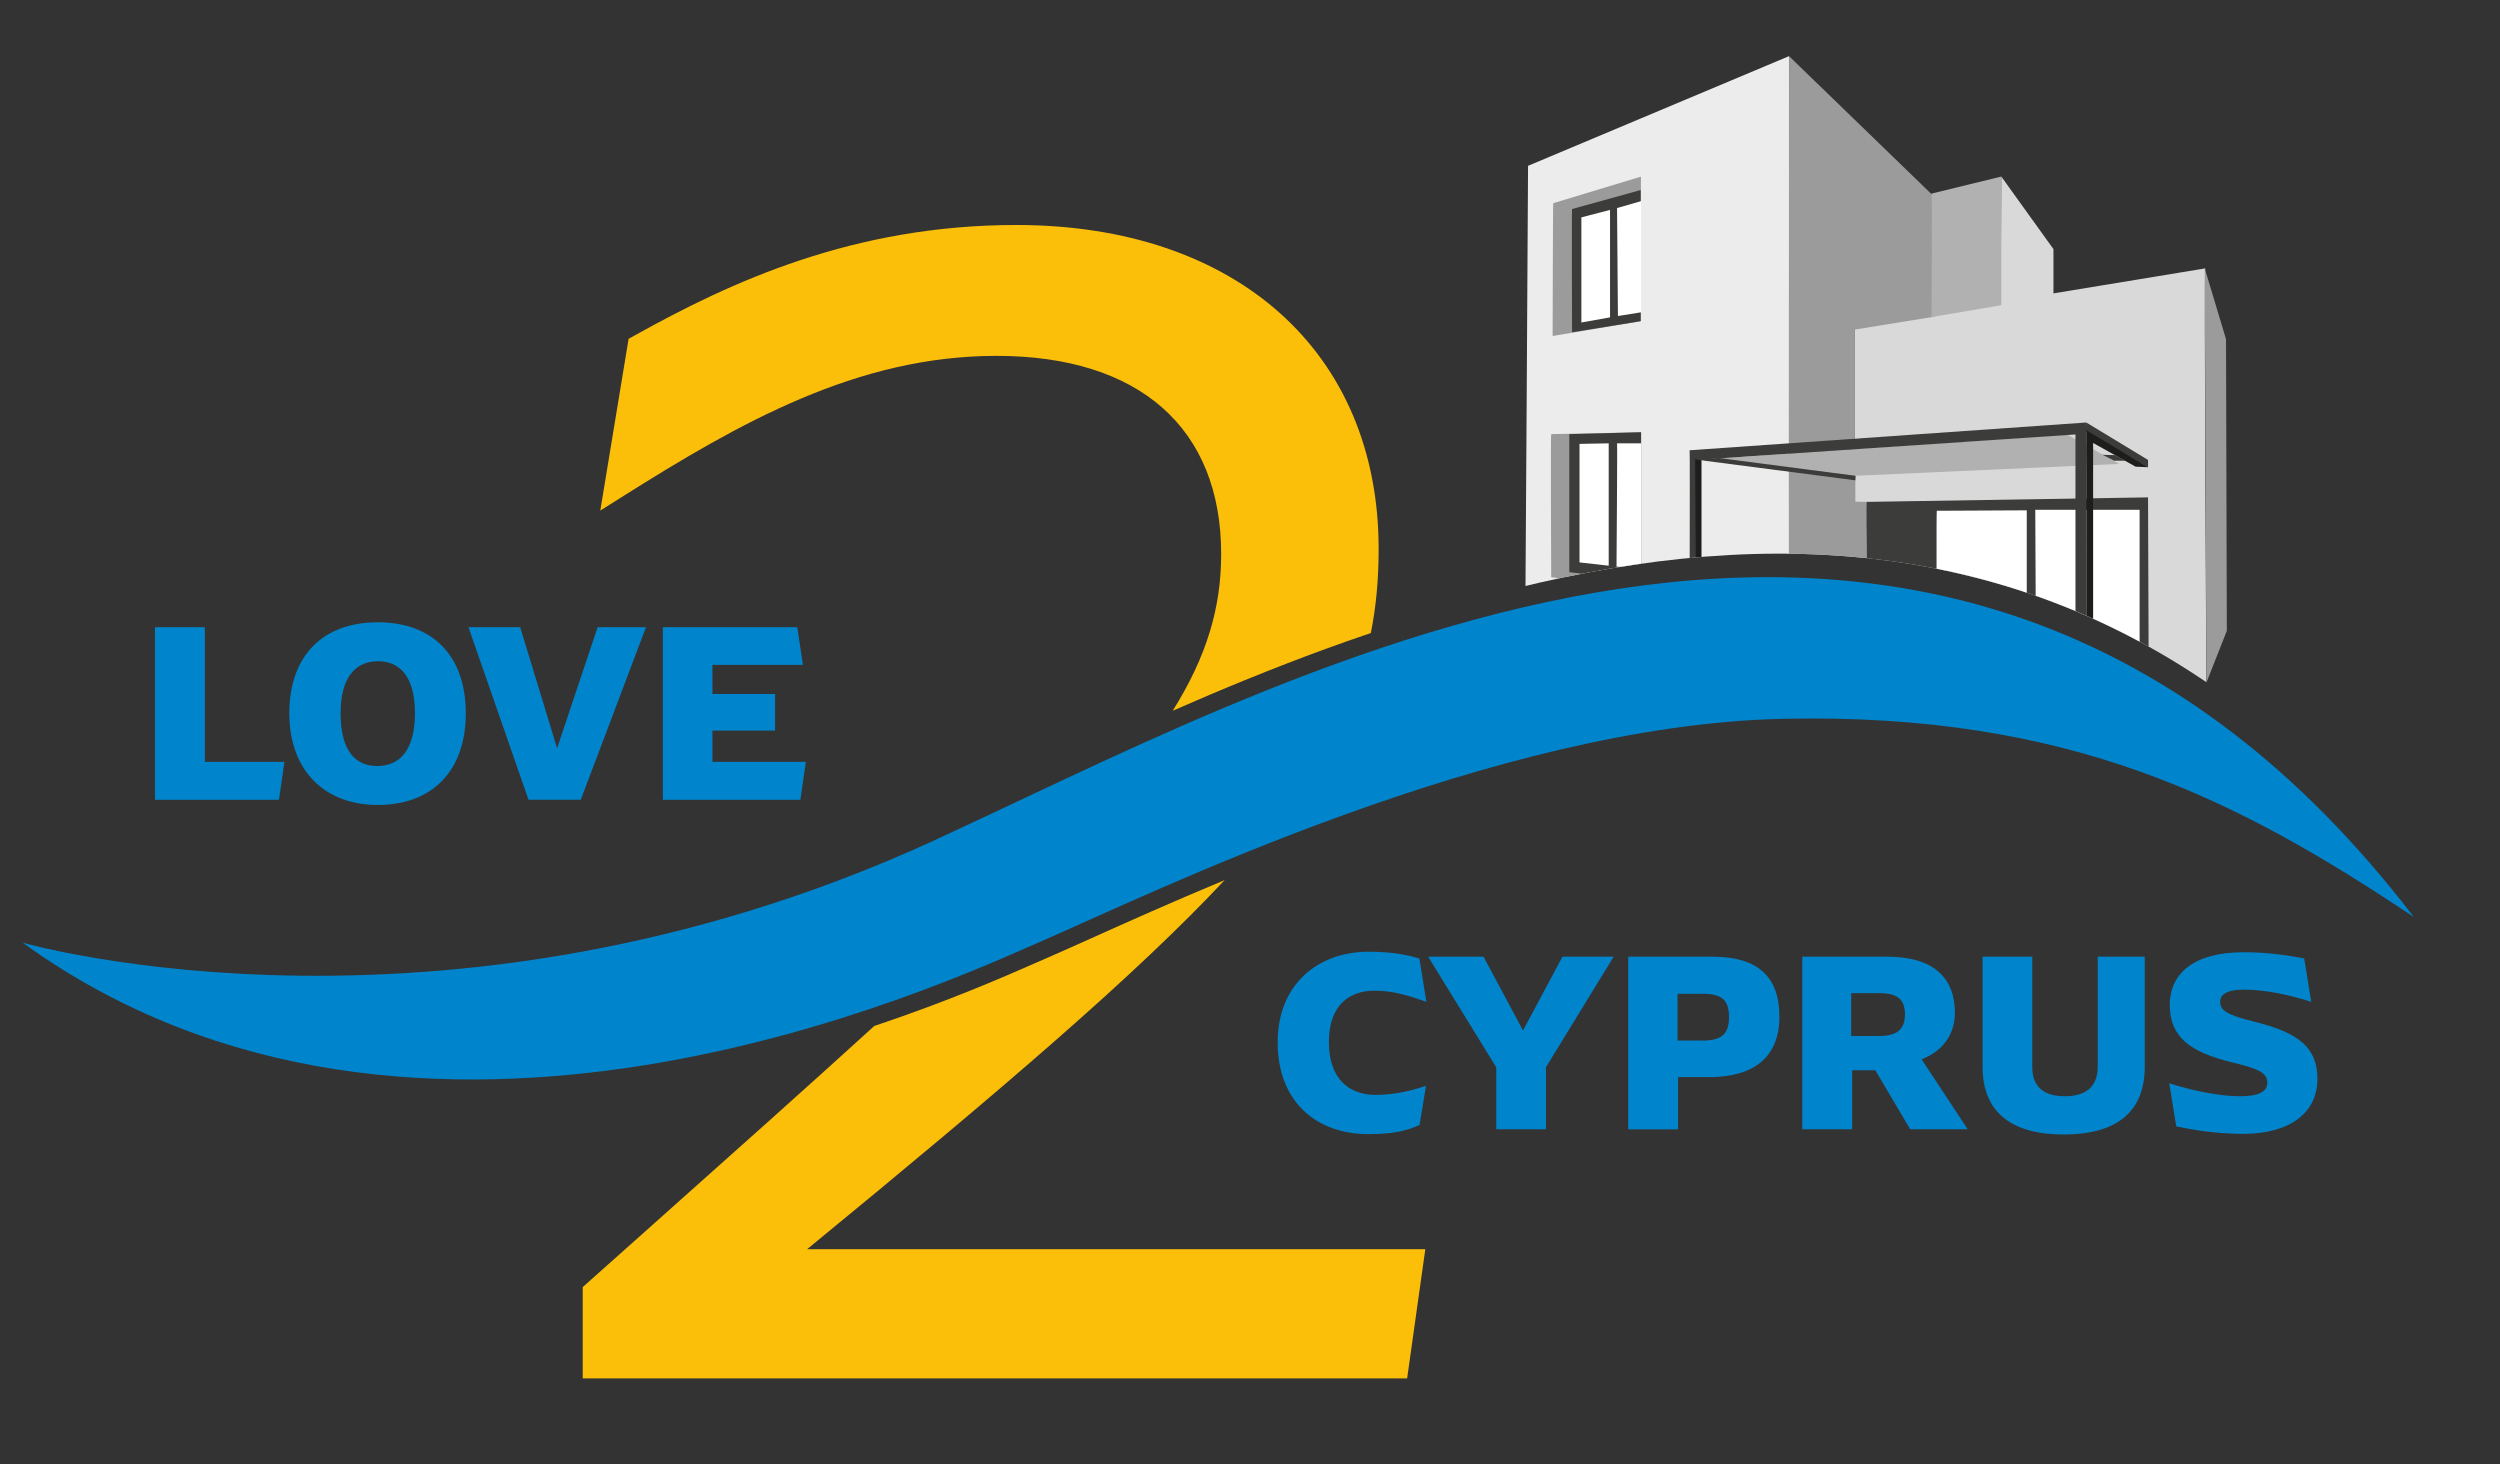 <?xml version="1.0" encoding="UTF-8"?>
<!-- Generator: Adobe Illustrator 27.1.1, SVG Export Plug-In . SVG Version: 6.00 Build 0)  -->
<svg xmlns="http://www.w3.org/2000/svg" xmlns:xlink="http://www.w3.org/1999/xlink" version="1.1" id="Layer_1" x="0px" y="0px" viewBox="0 0 2817.8 1650.4" style="enable-background:new 0 0 2817.8 1650.4;" xml:space="preserve">
<rect x="0" y="0" width="2817.8" height="1650.4" fill="#333333" stroke="none"/>
<style type="text/css">
	.st0{fill:#FBBF09;}
	.st1{fill:#0085CC;}
	.st2{clip-path:url(#SVGID_00000026156617593009154290000000813585904545604524_);}
	.st3{fill:#D9D9D9;}
	.st4{fill:#3C3C3B;}
	.st5{fill:#FFFFFF;}
	.st6{fill:#ECECEC;}
	.st7{fill:#9C9B9B;}
	.st8{fill:#B1B1B1;}
	.st9{fill:#1D1D1B;}
</style>
<g>
	<g>
		<path class="st0" d="M1123.1,401.1c161,0,253.3,81.4,253.3,223.3c0,60.1-15.9,114.8-54.6,176.7c55.1-24.2,112.9-48,172.9-69.9    c17-6.2,33.8-12.1,50.4-17.7c6.1-30.3,8.8-61.5,8.8-94.7c0-221.8-160.3-365.2-408.3-365.2c-182.9,0-320.9,63.4-431.7,125.3l-5.4,3    l-31.9,193.6l24.1-15.2C833.7,476.4,966.1,401.1,1123.1,401.1z"></path>
		<path class="st0" d="M1380.3,992c-59.4,24.7-111.3,48-152,66.3c-19.5,8.7-36.3,16.3-50.2,22.3c-3.4,1.5-7.3,3.2-11.7,5.1    c-34.3,15.1-97.9,42.9-181,70.7c-74.1,67.5-160.7,144.7-261.5,234.5l-67.1,59.8v102.9h929.2l20.5-145.6H909.7    C1130.8,1226.7,1280.9,1098.2,1380.3,992z"></path>
	</g>
	<path class="st1" d="M25.5,1062.5c0,0,490.5,141.4,1050.7-126.1c403.8-186.7,1122.8-583.9,1644.4,97.1   C2525,903.1,2335,802.9,2009,810.2c-326,7.3-710.8,196.8-838.8,252.3C1065.1,1108,472.2,1385.5,25.5,1062.5"></path>
	<g>
		<defs>
			<path id="SVGID_1_" d="M1089,909.9c392.2-181.4,1081.8-561.3,1599.1,41.3V-25.6H883.5V992C950.3,970.3,1019.1,943.3,1089,909.9z"></path>
		</defs>
		<clipPath id="SVGID_00000126282428948355847460000011723558872948349863_">
			<use xlink:href="#SVGID_1_" style="overflow:visible;"></use>
		</clipPath>
		<g style="clip-path:url(#SVGID_00000126282428948355847460000011723558872948349863_);">
			<g>
				<path class="st3" d="M2485.6,302.5l-395.4,65.1v168.6l-74.1-8.9l0.3,223.9l88.5-30.3l316.8,30v9.6l65.1,8.9      C2486.9,769.4,2484,300.9,2485.6,302.5"></path>
				<polygon class="st4" points="2103.2,565.7 2421.1,560.6 2421.8,750.9 2104.6,720.6     "></polygon>
				<path class="st5" d="M2183,575.7l101.4-0.5v152l-101.6-8.9C2182.9,718.3,2182.4,575.7,2183,575.7"></path>
				<polygon class="st5" points="2294,574.6 2411.6,574.6 2411.6,740 2294.7,727.9     "></polygon>
				<path class="st6" d="M1722.3,186.9l294.1-123.6V755l-133.2-17.3l-19.8,6.7l-144.4-19.8C1719.2,724.7,1722.3,188.2,1722.3,186.9"></path>
				<polygon class="st7" points="2178.4,220.1 2181,356.8 2090.3,371.5 2090.3,540.1 2016.2,531.2 2016.5,63.3     "></polygon>
				<polygon class="st3" points="2255.7,199 2314.5,280.8 2314.5,333.2 2255.1,343.4     "></polygon>
				<path class="st8" d="M2177.1,218.2l78.6-19.2v145l-78.6,13.4C2177.1,357.4,2177.8,218.2,2177.1,218.2"></path>
				<polygon class="st8" points="2090.3,536.3 2388.5,522.9 2329.8,489.7 1921.6,517.8     "></polygon>
				<path class="st4" d="M1904.4,507.5l447.1-31.3l1,401.5l-13.2-2.9V489.7l-428.6,28.7V793l-6.7-1      C1904.1,792.1,1905,506.9,1904.4,507.5"></path>
				<polygon class="st4" points="2351.5,476.2 2421.1,518.4 2421.1,526.7 2350.9,486.1     "></polygon>
				<polygon class="st9" points="2352.3,877.7 2359.2,871 2359.2,489.6 2351.5,484.9     "></polygon>
				<path class="st9" d="M2358.5,498.9l48.6,27.1l14.1,0.6l-62.4-37.3C2358.8,489.4,2359.2,498.9,2358.5,498.9"></path>
				<path class="st7" d="M2104.3,565.7l-13.1-0.3v-29.1l-75-8.9l0.3,223.9l88.5-30.3C2105,720.9,2102.4,563.7,2104.3,565.7"></path>
				<polygon class="st4" points="2369.7,512.6 2383.8,513 2396.2,519.3 2382.8,519.3     "></polygon>
				<polygon class="st4" points="1909.8,517.8 2091.2,541.4 2091.4,536.3 1937.3,516.2     "></polygon>
				<polygon class="st9" points="1917.8,518.7 1917.8,791.1 1910.8,793 1910.5,517.4     "></polygon>
				<polygon class="st7" points="2485,302.5 2509,382.3 2509.9,711 2486.9,769.4     "></polygon>
			</g>
			<path class="st7" d="M1750.7,229l98.8-29.9v162.9l-99.5,16.7C1750,378.6,1750.3,228.6,1750.7,229"></path>
			<path class="st4" d="M1771.9,235.6l77.3-21.4v147.8l-77.3,12.5C1771.9,374.4,1771.4,235,1771.9,235.6"></path>
			<polygon class="st5" points="1782.4,245 1814.7,236.6 1814.7,357.7 1782.4,363.5    "></polygon>
			<polygon class="st5" points="1822.6,234.5 1849.7,226.7 1849.7,352 1823.6,356.2    "></polygon>
			<path class="st7" d="M1748.4,489.3l101.3-2.1v175.9l-101.3-12.5C1748.4,650.6,1747.6,488.5,1748.4,489.3"></path>
			<polygon class="st4" points="1768.8,644.9 1768.8,489.3 1849.7,487.2 1849.7,654.8    "></polygon>
			<polygon class="st5" points="1813.2,499.7 1813.2,637.6 1780.3,633.9 1780.3,500.3    "></polygon>
			<path class="st5" d="M1822.6,499.7h27.1v142l-27.7-3.1C1822,638.6,1823.1,499.7,1822.6,499.7"></path>
		</g>
	</g>
	<g>
		<path class="st1" d="M320.6,858.7l-6.2,42.8H174.7V706.9h56.2v151.8H320.6z"></path>
		<path class="st1" d="M326.1,803.9c0-64.7,37.8-102.5,99.6-102.5c62.1,0,99.3,37.8,99.3,102.5c0,65-37.8,103.4-99.3,103.4    C366.3,907.3,326.1,868.9,326.1,803.9z M467.7,803.9c0-41.6-17.3-58.6-41.6-58.6c-24.6,0-42.2,17-42.2,58.6    c0,42.5,16.7,59.5,41.3,59.5S467.7,846.4,467.7,803.9z"></path>
		<path class="st1" d="M728.1,706.9l-73.5,194.5h-58.9L528,706.9h58.3l41.6,136.5l45.7-136.5H728.1z"></path>
		<path class="st1" d="M908.3,858.7l-6.2,42.8h-155V706.9h151.5l6.4,42.5h-102v32.8h70.6v41.3h-70.6v35.2H908.3z"></path>
	</g>
	<g>
		<path class="st1" d="M1542.7,1072.7c26.1,0,43.1,3.5,57.1,7.6l7.9,48.9c-18.8-6.7-37.2-12.6-58.3-12.6c-27.2,0-51.6,14.9-51.6,58    s24.6,59.5,52.4,59.5c20.8,0,39.8-4.4,57.1-10.3l-7.3,44.2c-14.6,6.7-30.5,10.3-57.7,10.3c-59.2,0-102.2-37.2-102.2-103.4    S1486.2,1072.7,1542.7,1072.7z"></path>
		<path class="st1" d="M1742.5,1202.8v70h-56v-69.7l-76.8-124.8h62.4l44.5,83.2l44.5-83.2h57.7L1742.5,1202.8z"></path>
		<path class="st1" d="M1835.1,1078.3h94.9c50.1,0,75.6,21.4,75.6,67.7c0,44.8-28.1,68-78.8,68h-35.4v58.9h-56.2V1078.3z     M1918.6,1172.9c21.7,0,30.2-7.3,30.2-26.4s-7.9-26.4-29.3-26.4h-28.7v52.7H1918.6z"></path>
		<path class="st1" d="M2153,1272.8l-39.3-66.5h-26.1v66.5h-56.2v-194.5h95.8c51.9,0,76.2,23.7,76.2,63.3    c0,22.9-12.3,42.5-37.5,52.4l51.9,78.8H2153z M2117.8,1167.7c20.5,0,29.3-7.6,29.3-24.3s-8.2-24-28.7-24h-31.9v48.3H2117.8z"></path>
		<path class="st1" d="M2290.6,1202.5c0,20.5,10.8,33.1,36.6,33.1c26.1,0,37.2-12.6,37.2-33.7v-123.6h53v123.9    c0,48.3-28.4,76.5-91.4,76.5c-62.4,0-91.4-28.1-91.4-76.2v-124.2h56V1202.5z"></path>
		<path class="st1" d="M2452.9,1269.6l-7.9-48.6c28.7,9.1,57.7,14.6,79.7,14.6c21.1,0,30.8-5,30.8-15.2s-7-15.2-39.3-22.9    c-48-11.7-70.6-28.7-70.6-65c0-34.6,26.4-59.2,82.9-59.2c25.5,0,47.5,2.9,68.6,7l7.9,48.9c-23.1-7.6-51.9-13.8-75.9-13.8    c-16.4,0-26.7,4.1-26.7,13.5c0,9.7,6.2,14.6,38.1,22.6c50.1,12.3,71.5,29,71.5,64.7c0,36.9-29.6,61.8-83.8,61.8    C2494.2,1277.8,2470.8,1273.1,2452.9,1269.6z"></path>
	</g>
</g>
</svg>
